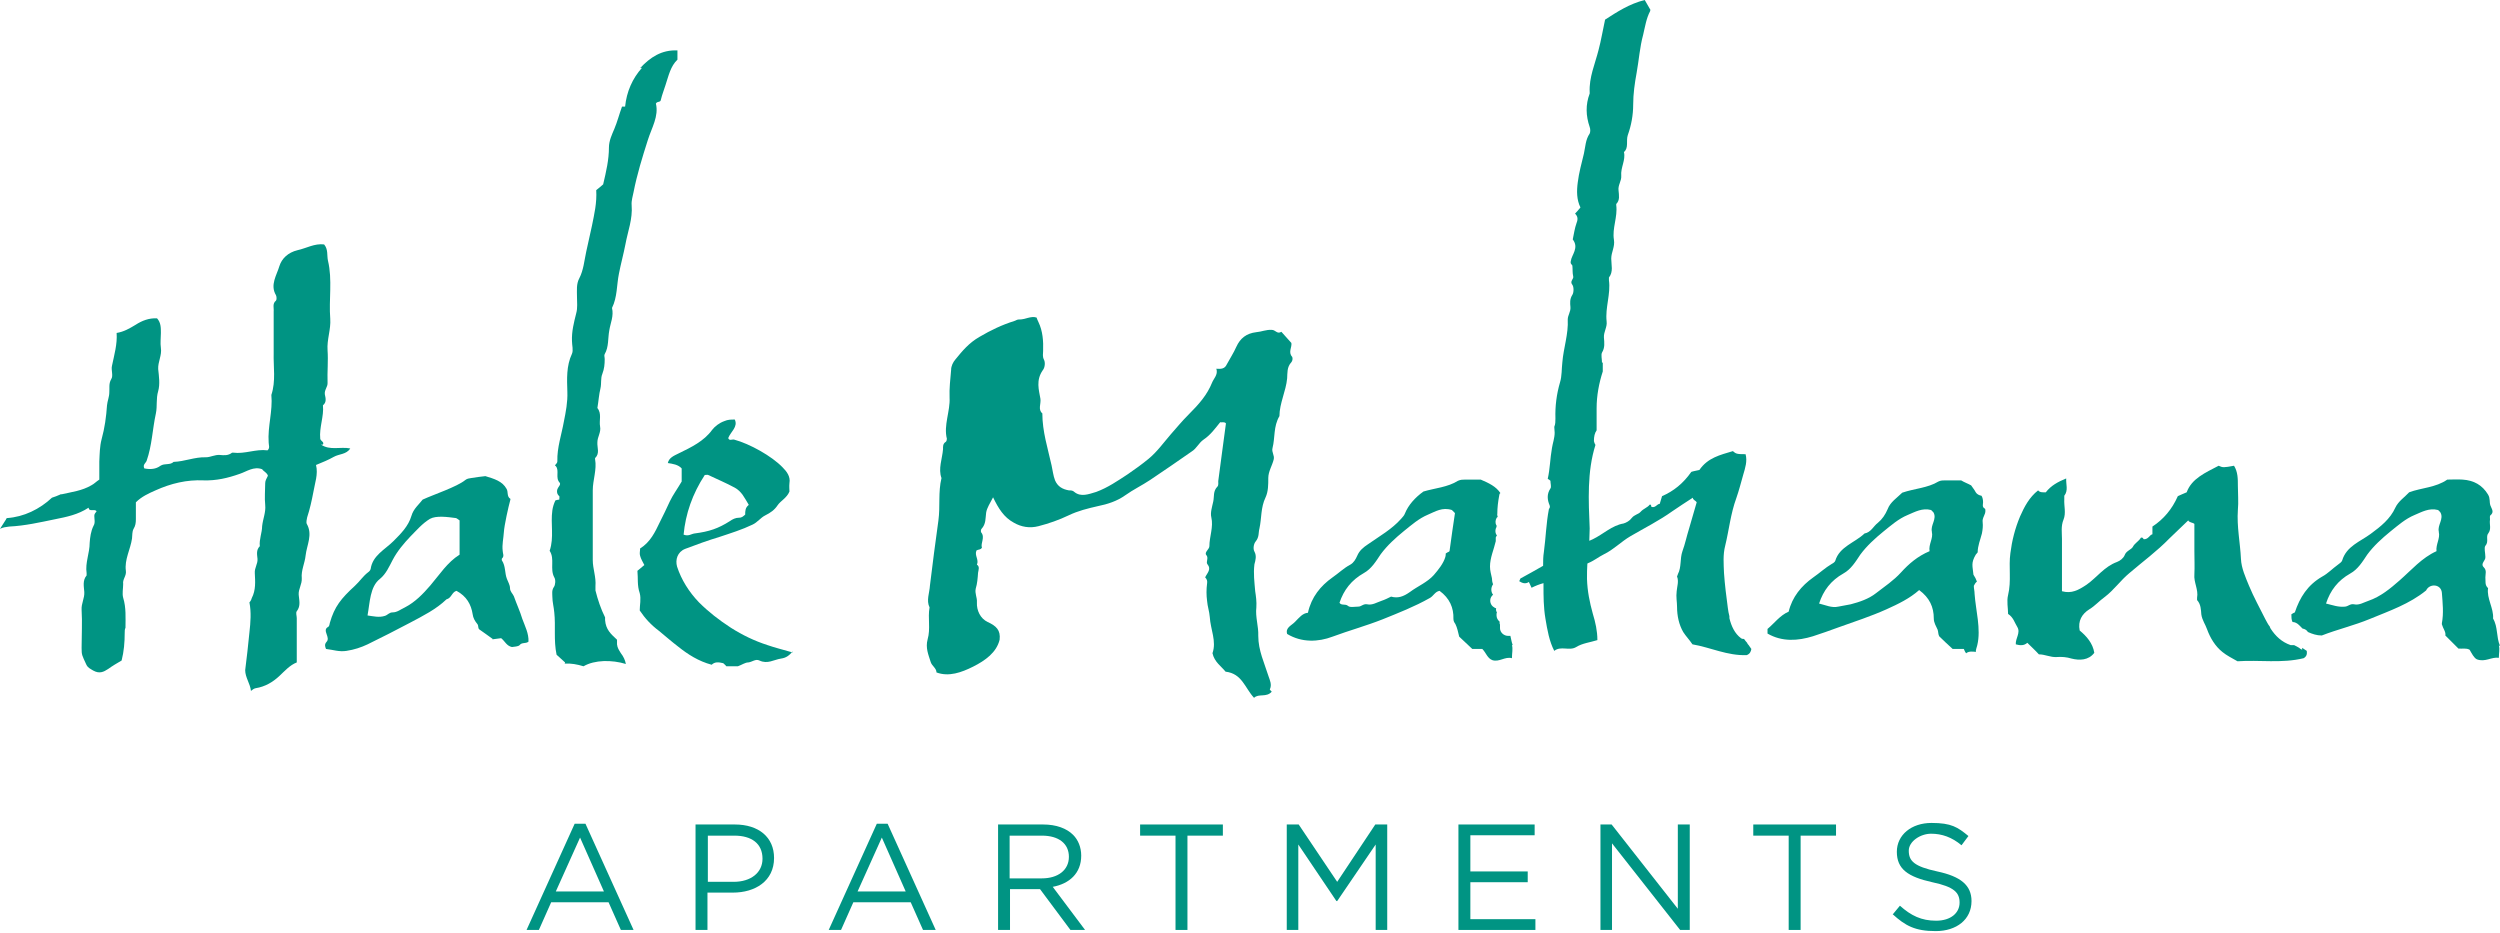 <svg width="300" height="112" viewBox="0 0 300 112" fill="none" xmlns="http://www.w3.org/2000/svg">
<path d="M69.607 100.508L72.471 106.975H66.698L69.607 100.508ZM68.961 98.845L63.187 111.594H64.665L66.143 108.268H73.025L74.504 111.594H76.028L70.254 98.845H68.915H68.961Z" fill="#009483"/>
<path d="M83.464 98.938H88.175C91.039 98.938 92.887 100.462 92.887 102.956C92.887 105.727 90.624 107.113 87.945 107.113H84.896V111.594H83.464V98.938ZM88.037 105.82C90.115 105.82 91.501 104.711 91.501 103.049C91.501 101.201 90.162 100.277 88.129 100.277H84.942V105.82H88.083H88.037Z" fill="#009483"/>
<path d="M105.173 98.845H106.513L112.286 111.594H110.762L109.284 108.268H102.402L100.924 111.594H99.446L105.219 98.845H105.173ZM108.684 106.975L105.82 100.508L102.91 106.975H108.684Z" fill="#009483"/>
<path d="M119.723 98.938H125.173C126.744 98.938 127.991 99.4 128.776 100.185C129.376 100.785 129.746 101.663 129.746 102.679C129.746 104.804 128.314 106.051 126.328 106.42L130.208 111.594H128.453L124.804 106.697H121.201V111.594H119.769V98.938H119.723ZM125.035 105.404C126.928 105.404 128.268 104.434 128.268 102.818C128.268 101.247 127.067 100.277 125.035 100.277H121.155V105.404H125.035Z" fill="#009483"/>
<path d="M141.062 100.277H136.813V98.938H146.744V100.277H142.494V111.594H141.062V100.277Z" fill="#009483"/>
<path d="M154.411 98.938H155.843L160.462 105.82L165.035 98.938H166.467V111.594H165.081V101.339L160.462 108.129H160.37L155.797 101.339V111.594H154.411V98.938Z" fill="#009483"/>
<path d="M175.012 98.938H184.157V100.231H176.443V104.573H183.326V105.866H176.443V110.3H184.249V111.594H175.012V98.938Z" fill="#009483"/>
<path d="M192.055 98.938H193.395L201.339 109.053V98.938H202.771V111.594H201.617L193.441 101.201V111.594H192.055V98.938Z" fill="#009483"/>
<path d="M214.642 100.277H210.393V98.938H220.323V100.277H216.074V111.594H214.642V100.277Z" fill="#009483"/>
<path d="M227.113 109.746L227.991 108.684C229.33 109.885 230.577 110.485 232.333 110.485C234.088 110.485 235.15 109.561 235.15 108.314C235.15 107.113 234.503 106.42 231.871 105.866C228.961 105.219 227.621 104.296 227.621 102.217C227.621 100.185 229.376 98.753 231.778 98.753C234.18 98.753 234.919 99.261 236.212 100.323L235.381 101.432C234.226 100.462 233.025 100.046 231.732 100.046C230.439 100.046 229.053 100.97 229.053 102.079C229.053 103.326 229.7 103.972 232.471 104.573C235.289 105.173 236.582 106.236 236.582 108.129C236.582 110.346 234.781 111.732 232.286 111.732C229.792 111.732 228.637 111.085 227.113 109.7" fill="#009483"/>
<path d="M145.958 44.249C146.559 44.296 146.975 44.249 147.206 43.741C147.575 43.048 148.037 42.356 148.36 41.617C148.822 40.6 149.561 40 150.762 39.861C151.363 39.815 151.963 39.538 152.61 39.584C153.072 39.584 153.256 40.139 153.764 39.815C154.18 40.277 154.55 40.693 154.965 41.155C155.058 41.663 154.55 42.263 155.058 42.818C155.15 42.956 155.104 43.326 154.965 43.464C154.411 44.065 154.503 44.758 154.457 45.404C154.319 46.928 153.533 48.407 153.533 49.931C152.794 51.178 153.025 52.517 152.702 53.764C152.564 54.273 152.979 54.642 152.841 55.15C152.656 55.889 152.194 56.582 152.194 57.367C152.194 58.152 152.194 58.984 151.871 59.677C151.27 60.924 151.409 62.171 151.132 63.418C150.993 63.926 151.132 64.434 150.67 64.989C150.439 65.266 150.346 65.866 150.531 66.189C150.808 66.698 150.67 67.206 150.531 67.714C150.393 68.822 150.531 69.838 150.624 70.947C150.716 71.547 150.808 72.194 150.762 72.887C150.624 74.042 151.039 75.15 150.993 76.305C150.993 78.06 151.732 79.584 152.24 81.201C152.379 81.617 152.656 82.171 152.379 82.725C152.379 82.771 152.517 82.91 152.61 83.002C151.963 83.741 151.039 83.187 150.485 83.741C149.376 82.54 149.053 80.831 147.067 80.6C146.559 79.954 145.727 79.446 145.497 78.383C146.005 76.951 145.266 75.566 145.173 74.042C145.127 73.395 144.896 72.748 144.85 72.102C144.758 71.409 144.758 70.716 144.85 70.023C144.896 69.746 144.85 69.515 144.619 69.284C144.85 68.776 145.404 68.314 144.896 67.714C144.665 67.436 145.081 66.975 144.758 66.605C144.48 66.282 145.127 65.912 145.127 65.543C145.127 64.388 145.635 63.233 145.358 62.078C145.219 61.524 145.45 60.831 145.589 60.185C145.727 59.584 145.543 58.938 146.097 58.383C146.236 58.245 146.189 57.922 146.189 57.737C146.513 55.427 146.79 53.072 147.113 50.808C146.928 50.577 146.651 50.716 146.42 50.67C145.82 51.409 145.266 52.194 144.434 52.748C143.834 53.164 143.603 53.811 143.002 54.18C141.339 55.335 139.677 56.49 138.014 57.598C137.044 58.245 135.982 58.753 135.012 59.446C134.042 60.139 132.887 60.508 131.732 60.739C130.531 61.016 129.376 61.293 128.222 61.848C127.067 62.402 125.866 62.818 124.619 63.141C123.557 63.418 122.54 63.233 121.663 62.725C120.462 62.078 119.815 61.016 119.169 59.677C118.799 60.416 118.43 60.924 118.337 61.524C118.245 62.171 118.337 62.864 117.783 63.464C117.691 63.557 117.691 63.788 117.737 63.88C118.245 64.48 117.644 65.173 117.829 65.728C117.644 66.005 117.413 65.912 117.182 66.051C116.905 66.651 117.506 67.159 117.229 67.76C117.598 67.991 117.413 68.406 117.367 68.73C117.321 69.376 117.275 70.023 117.09 70.624C116.952 71.224 117.275 71.686 117.229 72.286C117.182 73.256 117.644 74.226 118.522 74.642C119.538 75.104 120.092 75.612 119.954 76.767C119.584 78.291 118.245 79.261 116.767 80C115.381 80.693 113.857 81.247 112.379 80.693C112.379 80.185 111.824 79.908 111.686 79.446C111.409 78.568 111.039 77.737 111.316 76.721C111.686 75.427 111.316 74.18 111.547 72.887C111.132 72.055 111.547 71.132 111.594 70.254C111.917 67.667 112.24 65.035 112.61 62.448C112.841 60.739 112.564 59.076 112.979 57.367C112.564 56.259 113.072 55.058 113.164 53.903C113.164 53.626 113.118 53.256 113.487 53.025C113.58 52.979 113.626 52.748 113.626 52.656C113.21 51.039 114.042 49.33 113.949 47.714C113.903 46.605 114.042 45.496 114.134 44.388C114.134 43.926 114.365 43.464 114.642 43.141C115.473 42.125 116.259 41.155 117.552 40.416C118.891 39.63 120.231 38.984 121.709 38.522C121.894 38.476 122.032 38.337 122.263 38.337C122.956 38.383 123.695 37.875 124.388 38.106C124.434 38.245 124.527 38.476 124.619 38.66C125.127 39.723 125.219 40.924 125.173 42.125C125.173 42.448 125.081 42.771 125.266 43.141C125.45 43.464 125.404 44.111 125.127 44.434C124.296 45.635 124.665 46.79 124.85 47.852C124.942 48.453 124.527 49.145 125.081 49.607C125.081 51.778 125.727 53.764 126.189 55.843C126.328 56.443 126.374 57.044 126.605 57.644C126.928 58.383 127.483 58.707 128.268 58.845C128.499 58.845 128.73 58.845 128.915 59.03C129.7 59.677 130.624 59.307 131.547 59.03C132.933 58.522 134.134 57.691 135.335 56.905C136.212 56.305 137.044 55.704 137.829 55.058C138.845 54.226 139.63 53.118 140.508 52.102C141.201 51.316 141.848 50.531 142.587 49.792C143.926 48.453 144.85 47.39 145.45 45.912C145.635 45.45 146.097 45.035 146.005 44.434" fill="#009483"/>
<path d="M38.753 53.349C38.938 53.025 38.476 52.933 38.43 52.656C38.291 51.27 38.892 49.977 38.753 48.637C39.215 48.268 39.076 47.76 38.984 47.344C38.892 46.79 39.353 46.42 39.307 45.912C39.261 44.619 39.4 43.326 39.307 42.032C39.215 40.739 39.723 39.538 39.63 38.245C39.446 35.935 39.908 33.58 39.353 31.27C39.215 30.624 39.4 29.931 38.892 29.33C37.737 29.192 36.767 29.792 35.704 30.023C34.55 30.3 33.811 31.039 33.533 31.917C33.21 33.025 32.379 34.18 33.118 35.427C33.21 35.612 33.21 35.981 33.118 36.074C32.656 36.443 32.887 36.952 32.841 37.367C32.841 39.03 32.841 40.693 32.841 42.356C32.794 44.019 33.118 45.727 32.563 47.39C32.748 49.33 32.102 51.178 32.24 53.118C32.24 53.395 32.425 53.764 32.102 54.042C30.716 53.857 29.376 54.504 27.991 54.319C27.945 54.319 27.852 54.319 27.852 54.319C27.39 54.688 26.882 54.642 26.374 54.596C25.774 54.55 25.266 54.873 24.711 54.873C23.372 54.827 22.171 55.381 20.831 55.427C20.416 55.843 19.769 55.566 19.261 55.889C18.707 56.305 18.06 56.351 17.321 56.212C17.09 55.751 17.506 55.566 17.598 55.289C18.245 53.441 18.291 51.501 18.707 49.607C18.892 48.73 18.707 47.852 18.984 46.928C19.215 46.097 19.076 45.173 18.984 44.296C18.938 43.418 19.446 42.633 19.307 41.755C19.215 41.155 19.307 40.554 19.307 39.954C19.307 39.307 19.307 38.707 18.845 38.199C17.875 38.152 17.044 38.476 16.259 38.984C15.566 39.4 14.873 39.815 13.995 39.954C14.088 41.293 13.718 42.54 13.441 43.88C13.303 44.388 13.626 45.081 13.349 45.496C13.025 46.051 13.164 46.559 13.118 47.067C13.118 47.621 12.887 48.129 12.841 48.637C12.748 50.023 12.563 51.363 12.194 52.702C11.963 53.58 11.963 54.457 11.917 55.381C11.917 56.12 11.917 56.859 11.917 57.552C11.547 57.783 11.316 58.06 10.947 58.245C9.838 58.892 8.637 59.03 7.436 59.307C7.344 59.307 7.252 59.307 7.206 59.353C6.882 59.492 6.559 59.63 6.236 59.723C4.758 61.108 2.864 62.032 0.831 62.171C0.831 62.171 0.785 62.217 0.739 62.263C0.739 62.309 0.693 62.402 0.647 62.448C0.416 62.771 0.231 63.141 0 63.464C0.323 63.279 0.739 63.233 1.109 63.187C3.002 63.095 4.804 62.679 6.605 62.309C7.991 62.032 9.376 61.755 10.624 60.924C10.716 61.478 11.316 61.016 11.594 61.34C11.501 61.524 11.316 61.617 11.316 61.894C11.316 62.309 11.455 62.725 11.224 63.095C10.901 63.741 10.808 64.48 10.762 65.127C10.762 66.374 10.208 67.529 10.393 68.776C10.393 68.868 10.393 69.007 10.393 69.053C9.885 69.654 10.069 70.393 10.116 71.039C10.162 71.778 9.746 72.425 9.792 73.164C9.885 74.688 9.792 76.213 9.792 77.737C9.792 78.614 9.838 78.614 10.346 79.723C10.531 80.139 10.808 80.231 11.178 80.462C11.917 80.878 12.425 80.647 12.979 80.277C13.487 79.908 14.042 79.584 14.596 79.261C14.873 78.152 14.965 77.09 14.965 75.935C14.965 75.704 14.965 75.52 15.058 75.335C15.058 74.134 15.15 72.933 14.781 71.732C14.642 71.224 14.781 70.624 14.781 70.069C14.688 69.515 15.196 69.099 15.104 68.499C14.919 67.159 15.658 65.912 15.843 64.619C15.889 64.249 15.843 63.788 16.028 63.464C16.259 63.095 16.305 62.725 16.305 62.309V60.277C16.998 59.584 17.829 59.215 18.66 58.845C20.508 58.014 22.402 57.552 24.434 57.644C25.958 57.691 27.344 57.367 28.776 56.859C29.607 56.582 30.439 55.935 31.455 56.305C31.64 56.582 32.055 56.721 32.148 57.09C32.009 57.413 31.825 57.644 31.825 57.968C31.825 58.845 31.732 59.723 31.825 60.6C31.917 61.478 31.547 62.263 31.455 63.141C31.455 63.926 31.085 64.711 31.178 65.543C30.716 66.005 30.855 66.559 30.901 67.067C30.947 67.667 30.531 68.129 30.577 68.776C30.624 69.792 30.716 70.808 30.208 71.778C30.162 71.963 30.069 72.148 29.931 72.286C30.162 73.441 30.069 74.688 29.931 75.889C29.792 77.413 29.607 78.891 29.423 80.416C29.423 81.293 30.023 82.032 30.116 82.91C30.3 82.771 30.439 82.633 30.67 82.587C31.825 82.402 32.748 81.848 33.533 81.109C34.18 80.508 34.781 79.815 35.612 79.492V74.18C35.612 73.903 35.473 73.534 35.612 73.349C36.12 72.702 35.889 72.009 35.843 71.363C35.797 70.67 36.259 70.115 36.212 69.376C36.12 68.453 36.582 67.575 36.674 66.651C36.813 65.404 37.552 64.157 36.813 62.864C36.721 62.679 36.813 62.309 36.859 62.078C37.182 61.108 37.413 60.046 37.598 59.076C37.783 57.968 38.199 56.905 37.922 55.797C38.707 55.473 39.4 55.196 40.046 54.827C40.693 54.457 41.57 54.55 42.032 53.811C40.831 53.58 39.584 54.088 38.522 53.349" fill="#009483"/>
<path d="M276.259 77.968C276.12 77.921 275.982 77.829 275.889 77.737C275.704 77.644 275.52 77.506 275.289 77.413C275.15 77.413 275.012 77.413 274.873 77.413C273.811 77.044 273.072 76.351 272.471 75.427C272.471 75.381 272.379 75.289 272.379 75.196C272.148 74.919 272.009 74.596 271.824 74.272C271.178 72.979 270.439 71.64 269.885 70.3C269.469 69.284 268.961 68.175 268.915 67.067C268.822 65.127 268.406 63.187 268.545 61.201C268.637 60.231 268.545 59.261 268.545 58.291C268.545 57.46 268.545 56.628 268.083 55.889C266.836 56.12 266.744 56.12 266.236 55.889C264.665 56.721 263.002 57.413 262.402 59.076C261.986 59.261 261.617 59.4 261.34 59.538C260.647 61.108 259.63 62.309 258.291 63.187V64.111C257.921 64.203 257.829 64.711 257.275 64.711C257.182 64.711 257.182 64.434 256.905 64.527C256.674 64.942 256.166 65.173 255.935 65.635C255.751 65.958 255.15 66.097 254.965 66.605C254.827 66.975 254.411 67.298 254.042 67.436C252.517 67.991 251.64 69.284 250.393 70.162C249.423 70.808 248.591 71.27 247.436 70.947V67.159C247.436 66.328 247.436 65.496 247.436 64.665C247.436 63.926 247.298 63.141 247.621 62.356C247.945 61.57 247.667 60.739 247.714 59.908C247.714 59.769 247.714 59.584 247.714 59.492C248.222 58.845 247.898 58.106 247.945 57.413C246.928 57.829 246.097 58.291 245.497 59.076C245.127 59.076 244.804 59.122 244.573 58.845C243.51 59.677 242.91 60.831 242.402 61.986C241.801 63.418 241.432 64.896 241.247 66.374C241.016 68.037 241.386 69.7 240.97 71.409C240.785 72.148 240.97 72.979 240.97 73.672C241.617 74.088 241.755 74.734 242.079 75.243C242.494 75.935 241.848 76.582 241.894 77.321C242.402 77.46 242.864 77.506 243.279 77.136C243.741 77.598 244.249 78.06 244.665 78.522C245.404 78.522 246.051 78.891 246.79 78.845C247.39 78.799 247.991 78.845 248.591 79.03C249.515 79.261 250.624 79.261 251.316 78.337C251.132 77.183 250.393 76.351 249.561 75.658C249.33 74.504 249.838 73.672 250.716 73.118C251.409 72.702 251.917 72.102 252.564 71.64C253.672 70.808 254.457 69.654 255.52 68.776C257.136 67.39 258.845 66.143 260.323 64.619C261.062 63.88 261.848 63.187 262.587 62.448C262.725 62.725 263.095 62.679 263.326 62.864V66.143C263.326 67.067 263.372 67.991 263.326 68.915C263.233 69.885 263.834 70.762 263.649 71.732C263.649 71.825 263.649 71.963 263.649 72.009C264.111 72.517 264.111 73.164 264.157 73.718C264.249 74.411 264.665 74.965 264.85 75.52C265.219 76.536 265.82 77.552 266.697 78.245C267.206 78.66 267.852 78.984 268.499 79.353C271.132 79.169 273.811 79.63 276.443 78.984C276.813 78.753 276.859 78.476 276.813 78.106C276.628 77.968 276.443 77.875 276.259 77.737" fill="#009483"/>
<path d="M292.656 63.834C292.841 64.619 292.286 65.312 292.379 66.143C290.624 66.928 289.376 68.406 287.945 69.654C286.836 70.624 285.681 71.594 284.203 72.102C283.649 72.286 283.095 72.656 282.494 72.517C282.032 72.425 281.801 72.748 281.432 72.794C280.6 72.887 279.908 72.61 279.122 72.425C279.631 70.855 280.554 69.654 282.032 68.822C282.956 68.314 283.51 67.39 284.065 66.559C284.85 65.496 285.82 64.619 286.836 63.788C287.76 63.048 288.637 62.263 289.746 61.801C290.624 61.432 291.501 60.924 292.564 61.201C292.61 61.247 292.748 61.34 292.841 61.478C293.303 62.263 292.471 63.002 292.656 63.788M300 77.506C299.538 76.443 299.769 75.243 299.169 74.226C299.261 72.979 298.383 71.825 298.568 70.577C298.152 70.208 298.291 69.746 298.245 69.284C298.245 68.868 298.43 68.453 298.06 68.083C297.598 67.621 298.291 67.298 298.245 66.836C298.245 66.374 298.06 65.728 298.245 65.496C298.707 64.989 298.245 64.388 298.614 63.972C298.984 63.464 298.707 62.91 298.799 62.356C298.799 62.171 298.753 61.894 298.845 61.848C299.353 61.432 298.984 61.062 298.845 60.647C298.707 60.231 298.845 59.815 298.568 59.353C297.875 58.199 296.859 57.644 295.52 57.552C294.873 57.506 294.273 57.552 293.672 57.552C292.286 58.522 290.577 58.522 289.099 59.076C288.545 59.677 287.806 60.139 287.437 60.924C286.836 62.263 285.681 63.187 284.48 64.065C283.233 64.989 281.57 65.543 281.062 67.252C281.016 67.436 280.739 67.621 280.554 67.76C279.908 68.222 279.353 68.822 278.661 69.192C276.905 70.208 275.982 71.686 275.381 73.487C275.243 73.534 275.104 73.626 274.965 73.718C274.965 74.042 274.965 74.365 275.104 74.642C275.381 74.642 275.658 74.781 275.889 75.011C276.028 75.15 276.166 75.289 276.305 75.427C276.582 75.473 276.813 75.612 276.952 75.843C277.46 76.074 278.014 76.259 278.614 76.259C280.508 75.52 282.494 75.058 284.388 74.272C286.744 73.302 289.146 72.471 291.132 70.855C291.547 69.977 292.933 70.069 293.025 71.132C293.118 72.379 293.256 73.58 293.025 74.781C293.025 74.781 293.025 74.873 293.025 74.919C293.164 75.427 293.534 75.843 293.441 76.259C294.042 76.859 294.55 77.367 295.012 77.829C295.473 77.875 295.935 77.737 296.351 77.968C296.628 78.43 296.859 78.938 297.229 79.122C298.245 79.492 298.984 78.799 299.861 78.938C299.861 78.383 300 77.875 299.861 77.46" fill="#009483"/>
<path d="M209.885 77.46C209.792 77.367 209.7 77.275 209.654 77.136C209.515 76.998 209.423 76.859 209.284 76.674C209.146 76.674 209.053 76.674 208.915 76.582C208.176 76.028 207.76 75.15 207.529 74.18C207.529 74.088 207.529 74.042 207.529 73.949C207.436 73.626 207.39 73.302 207.344 72.979C207.159 71.594 206.975 70.162 206.882 68.776C206.836 67.667 206.744 66.559 207.021 65.496C207.483 63.603 207.667 61.663 208.36 59.769C208.684 58.845 208.915 57.922 209.192 56.952C209.423 56.166 209.7 55.335 209.469 54.504C208.406 54.504 208.314 54.457 207.945 54.134C206.42 54.596 204.942 54.919 203.926 56.397C203.557 56.49 203.187 56.536 202.956 56.628C201.986 58.014 200.831 58.938 199.446 59.538L199.169 60.462C198.845 60.462 198.661 60.97 198.199 60.831C198.106 60.831 198.199 60.508 197.968 60.554C197.691 60.924 197.229 61.016 196.859 61.432C196.628 61.709 196.12 61.755 195.797 62.171C195.566 62.494 195.15 62.725 194.827 62.818C193.441 63.048 192.379 64.111 191.132 64.711C190.993 64.757 190.855 64.85 190.716 64.896C190.716 64.434 190.762 63.926 190.762 63.418C190.624 60.092 190.439 56.582 191.455 53.395C191.363 53.256 191.316 53.118 191.27 52.933C191.27 52.379 191.363 51.963 191.594 51.64C191.594 50.947 191.594 50.208 191.594 49.515C191.594 49.376 191.594 49.192 191.594 49.007C191.594 47.483 191.871 46.005 192.333 44.573C192.333 44.203 192.333 43.88 192.333 43.464C192.333 43.464 192.286 43.51 192.24 43.557C192.24 43.095 192.102 42.587 192.24 42.309C192.61 41.709 192.517 41.108 192.471 40.508C192.425 39.815 192.887 39.261 192.794 38.568C192.61 36.905 193.303 35.289 193.072 33.626C193.072 33.533 193.072 33.395 193.072 33.303C193.626 32.61 193.349 31.778 193.349 31.039C193.349 30.254 193.811 29.607 193.672 28.776C193.441 27.39 194.134 26.051 193.949 24.619C193.949 24.573 193.949 24.48 193.949 24.48C194.411 24.018 194.273 23.418 194.226 22.864C194.134 22.217 194.596 21.709 194.55 21.108C194.457 20.092 195.104 19.215 194.873 18.245C195.473 17.737 195.104 16.905 195.335 16.212C195.751 15.058 195.982 13.811 195.982 12.563C195.982 11.27 196.166 9.977 196.397 8.73C196.674 7.206 196.767 5.681 197.182 4.157C197.413 3.187 197.552 2.217 198.014 1.339C198.014 1.293 198.014 1.247 198.06 1.201C197.737 0.647 197.552 0.323 197.367 0C195.52 0.462 194.042 1.432 192.61 2.356C192.333 3.603 192.148 4.804 191.824 6.005C191.409 7.667 190.67 9.284 190.762 11.085C190.762 11.132 190.762 11.178 190.762 11.224C190.254 12.563 190.3 13.903 190.762 15.242C190.855 15.473 190.855 15.843 190.762 16.028C190.254 16.767 190.254 17.598 190.069 18.43C189.792 19.584 189.469 20.739 189.33 21.894C189.192 22.91 189.192 23.972 189.654 24.896C189.423 25.173 189.238 25.404 189.007 25.635C189.33 25.958 189.376 26.282 189.192 26.744C188.961 27.39 188.868 28.083 188.73 28.73C189.515 29.746 188.591 30.577 188.499 31.316C188.406 31.686 188.637 31.732 188.684 31.871C188.73 32.286 188.684 32.748 188.776 33.118C188.915 33.487 188.314 33.718 188.684 34.18C188.868 34.411 188.868 35.104 188.684 35.381C188.36 35.889 188.406 36.351 188.453 36.859C188.499 37.413 188.129 37.829 188.129 38.337C188.222 40.092 187.621 41.755 187.483 43.464C187.39 44.249 187.436 45.127 187.206 45.866C186.79 47.298 186.605 48.73 186.651 50.208C186.651 50.577 186.651 50.901 186.513 51.224C186.513 51.455 186.559 51.686 186.559 51.917C186.559 52.563 186.328 53.164 186.236 53.764C186.005 55.058 186.005 56.259 185.727 57.46C185.82 57.506 185.958 57.598 186.051 57.691C186.051 58.014 186.189 58.43 186.051 58.614C185.589 59.307 185.681 60 185.958 60.647C186.051 60.924 185.912 60.97 185.866 61.108C185.543 62.771 185.497 64.527 185.266 66.236C185.173 66.79 185.173 67.344 185.173 67.898C184.296 68.406 183.372 68.915 182.448 69.423C182.402 69.515 182.356 69.654 182.309 69.746C182.679 69.977 183.048 70.115 183.464 69.838C183.557 70.069 183.695 70.3 183.788 70.531C184.249 70.3 184.711 70.115 185.219 69.977C185.219 70.069 185.219 70.162 185.219 70.208C185.219 71.547 185.219 72.841 185.45 74.226C185.681 75.612 185.912 76.951 186.513 78.106C187.298 77.46 188.314 78.152 189.145 77.644C189.885 77.183 190.808 77.09 191.686 76.813C191.686 75.704 191.455 74.688 191.132 73.626C190.762 72.286 190.485 70.947 190.439 69.469C190.439 68.868 190.439 68.222 190.485 67.621C190.485 67.621 190.531 67.621 190.577 67.575C191.27 67.298 191.824 66.836 192.471 66.513C193.626 65.958 194.55 64.989 195.658 64.342C197.321 63.372 199.076 62.494 200.693 61.34C201.478 60.785 202.309 60.277 203.141 59.723C203.141 60 203.464 60.046 203.603 60.277L202.679 63.464C202.402 64.342 202.217 65.266 201.894 66.143C201.57 67.067 201.801 68.037 201.339 68.915C201.339 69.007 201.247 69.099 201.247 69.192C201.478 69.746 201.247 70.393 201.201 70.947C201.109 71.64 201.247 72.24 201.247 72.841C201.247 73.903 201.478 74.965 201.986 75.843C202.309 76.351 202.725 76.767 203.095 77.321C205.266 77.691 207.298 78.707 209.607 78.614C209.977 78.476 210.115 78.199 210.162 77.875C210.069 77.737 209.931 77.552 209.838 77.413" fill="#009483"/>
<path d="M77.044 8.129C75.889 9.423 75.196 10.993 75.012 12.794C74.873 12.794 74.781 12.794 74.642 12.794C74.319 13.672 74.088 14.596 73.718 15.473C73.441 16.12 73.072 16.905 73.072 17.691C73.072 19.169 72.748 20.554 72.379 22.125C72.194 22.309 71.825 22.587 71.547 22.818C71.64 24.342 71.316 25.681 71.039 27.067C70.808 28.129 70.577 29.145 70.346 30.208C70.115 31.27 70.023 32.425 69.515 33.395C69.145 34.088 69.238 34.827 69.238 35.612C69.238 36.259 69.33 36.952 69.145 37.598C68.868 38.707 68.591 39.769 68.637 40.924C68.637 41.432 68.822 42.032 68.637 42.448C67.945 43.926 68.037 45.496 68.083 47.021C68.129 48.268 67.898 49.423 67.667 50.577C67.39 52.148 66.836 53.718 66.882 55.335C66.882 55.612 66.698 55.658 66.605 55.843C66.605 55.843 66.651 55.935 66.698 55.935C67.159 56.49 66.605 57.321 67.159 57.922C67.344 58.152 66.975 58.43 66.882 58.707C66.79 58.984 66.836 59.307 67.113 59.538C67.159 59.584 67.113 59.815 67.113 59.954C66.975 59.954 66.836 60 66.651 60.046C66.466 60.416 66.328 60.878 66.282 61.247C66.051 62.864 66.513 64.48 65.958 66.097C66.605 67.067 65.958 68.268 66.513 69.284C66.698 69.561 66.651 70.208 66.466 70.439C66.189 70.855 66.282 71.224 66.282 71.594C66.282 72.24 66.466 72.887 66.513 73.487C66.698 75.15 66.42 76.813 66.79 78.568C67.113 78.845 67.436 79.169 67.806 79.492C67.806 79.492 67.806 79.584 67.76 79.63C68.499 79.584 69.284 79.723 70.023 79.954C71.363 79.169 73.441 79.169 75.104 79.677C75.012 79.215 74.827 78.799 74.504 78.383C74.272 78.014 74.088 77.737 74.042 77.321C74.042 77.136 74.042 76.951 74.042 76.767C73.302 76.074 72.702 75.566 72.61 74.411C72.61 74.272 72.61 74.18 72.61 74.088C72.102 73.072 71.732 71.963 71.455 70.855C71.455 70.67 71.455 70.485 71.455 70.346C71.547 69.238 71.132 68.268 71.132 67.206C71.132 64.434 71.132 61.617 71.132 58.845C71.132 57.598 71.64 56.351 71.409 55.104C71.409 55.058 71.409 54.965 71.409 54.965C72.009 54.411 71.64 53.718 71.686 53.072C71.686 52.425 72.148 51.871 72.009 51.178C71.871 50.439 72.24 49.654 71.686 48.961C71.825 48.175 71.871 47.344 72.055 46.605C72.194 46.005 72.055 45.404 72.286 44.85C72.517 44.249 72.564 43.695 72.564 43.095C72.564 42.864 72.471 42.633 72.564 42.494C73.072 41.617 72.933 40.6 73.118 39.63C73.256 38.753 73.672 37.922 73.441 36.952C74.088 35.658 73.995 34.18 74.272 32.841C74.504 31.64 74.827 30.485 75.058 29.284C75.335 27.76 75.935 26.282 75.797 24.619C75.751 24.065 75.935 23.557 76.028 23.049C76.443 20.924 77.09 18.845 77.737 16.813C78.199 15.335 79.076 13.949 78.707 12.425C78.891 12.102 79.261 12.333 79.307 11.963C79.446 11.363 79.677 10.808 79.861 10.208C80.231 9.099 80.462 7.945 81.293 7.159V6.051C79.4 5.958 78.014 6.882 76.813 8.176" fill="#009483"/>
<path d="M89.838 60.554C89.33 59.723 89.007 58.984 88.175 58.522C87.159 57.968 86.051 57.506 84.989 56.998C84.896 56.952 84.711 56.998 84.573 56.998C83.095 59.261 82.263 61.663 82.032 64.157C82.633 64.388 82.956 64.065 83.326 64.019C85.127 63.788 86.189 63.418 87.575 62.54C87.898 62.309 88.268 62.125 88.684 62.125C89.053 62.125 89.192 61.94 89.423 61.755C89.423 61.34 89.423 60.924 89.838 60.6M95.15 78.152C94.688 78.66 94.365 78.938 93.718 79.03C92.841 79.169 92.102 79.723 91.132 79.261C90.67 79.03 90.254 79.446 89.792 79.492C89.423 79.492 89.053 79.769 88.545 79.954H87.159C87.067 79.815 86.882 79.677 86.79 79.584C86.236 79.446 85.774 79.4 85.404 79.769C83.834 79.353 82.54 78.522 81.386 77.598C80.6 76.998 79.861 76.351 79.076 75.704C78.152 75.011 77.413 74.226 76.767 73.256C76.767 72.61 76.951 71.871 76.767 71.178C76.443 70.254 76.582 69.376 76.49 68.499C76.767 68.268 77.044 68.037 77.321 67.806C77.136 67.436 76.905 67.067 76.813 66.698C76.721 66.42 76.813 66.143 76.813 65.82C78.06 65.035 78.614 63.834 79.169 62.679C79.584 61.848 80 61.016 80.37 60.185C80.739 59.4 81.293 58.66 81.801 57.783V56.212C81.386 55.751 80.739 55.658 80.139 55.566C80.277 54.919 80.878 54.688 81.432 54.411C82.956 53.672 84.48 52.933 85.45 51.593C85.774 51.178 86.282 50.762 86.928 50.531C87.344 50.346 87.714 50.346 88.175 50.346C88.591 51.224 87.667 51.825 87.39 52.563C87.483 52.933 87.852 52.702 88.083 52.748C89.977 53.256 92.61 54.734 93.903 56.074C94.411 56.582 94.873 57.182 94.734 57.968C94.688 58.383 94.734 58.753 94.734 58.984C94.411 59.769 93.672 60.092 93.302 60.647C92.933 61.201 92.471 61.524 91.825 61.848C91.27 62.125 90.901 62.679 90.3 62.956C89.053 63.557 87.714 63.972 86.328 64.434C84.942 64.85 83.557 65.358 82.217 65.866C81.293 66.236 81.016 67.159 81.247 67.991C81.755 69.561 82.679 71.039 83.88 72.286C84.989 73.395 86.282 74.411 87.714 75.335C89.099 76.213 90.531 76.905 92.102 77.413C93.025 77.737 93.995 77.968 95.104 78.291" fill="#009483"/>
<path d="M44.111 73.857C44.804 73.949 45.496 74.134 46.189 73.903C46.513 73.811 46.697 73.487 47.113 73.487C47.667 73.487 48.083 73.118 48.591 72.887C49.838 72.24 50.762 71.27 51.64 70.254C52.748 68.961 53.672 67.483 55.15 66.559C55.15 65.127 55.15 63.788 55.15 62.448C54.965 62.309 54.827 62.217 54.734 62.171C53.672 62.032 52.333 61.848 51.593 62.263C50.67 62.818 49.977 63.649 49.238 64.388C48.453 65.219 47.667 66.143 47.113 67.206C46.697 67.991 46.328 68.868 45.589 69.469C44.388 70.393 44.388 72.333 44.111 73.811M59.122 76.674C58.568 76.259 58.014 75.889 57.506 75.52C57.321 75.335 57.46 75.104 57.275 74.873C56.998 74.55 56.767 74.134 56.721 73.718C56.536 72.517 55.981 71.547 54.781 70.901C54.226 71.039 54.18 71.778 53.58 71.917C52.333 73.118 50.762 73.903 49.192 74.734C47.529 75.612 45.82 76.49 44.111 77.321C43.326 77.691 42.494 77.968 41.57 78.106C40.693 78.245 39.954 77.968 39.122 77.875C38.984 77.552 38.938 77.321 39.169 77.044C39.723 76.49 38.614 75.658 39.353 75.243C39.538 75.15 39.538 74.919 39.584 74.734C40.139 72.794 40.924 71.825 42.587 70.3C43.141 69.792 43.557 69.145 44.157 68.684C44.296 68.591 44.434 68.453 44.48 68.268C44.711 66.651 46.189 65.958 47.206 64.942C48.129 64.019 49.007 63.141 49.376 61.894C49.607 61.062 50.3 60.508 50.716 59.954C52.009 59.353 54.827 58.43 55.843 57.598C56.074 57.413 56.305 57.413 56.536 57.367C57.136 57.275 57.737 57.182 58.245 57.136C59.307 57.46 60.277 57.737 60.785 58.66C61.016 59.03 60.785 59.584 61.247 59.861V59.954C61.016 60.785 60.508 63.048 60.462 63.88C60.416 64.619 60.231 65.358 60.323 66.097C60.323 66.42 60.554 66.744 60.231 67.021C60.231 67.021 60.185 67.206 60.231 67.252C60.693 67.945 60.554 68.776 60.831 69.469C60.97 69.838 61.201 70.208 61.201 70.577C61.201 70.993 61.524 71.224 61.663 71.547C61.986 72.471 62.402 73.349 62.679 74.272C63.002 75.15 63.464 76.028 63.418 76.998C63.095 77.275 62.633 77.044 62.356 77.413C62.171 77.598 61.709 77.598 61.432 77.644C60.785 77.506 60.6 76.951 60.139 76.582L59.076 76.721L59.122 76.674Z" fill="#009483"/>
<path d="M173.903 66.189C173.764 66.236 173.626 66.328 173.487 66.42C173.487 66.559 173.487 66.698 173.441 66.836C173.21 67.621 172.61 68.36 172.055 69.007C171.27 69.885 170.115 70.346 169.192 71.039C168.406 71.594 167.76 71.825 166.928 71.594C166.559 71.778 166.189 71.963 165.774 72.102C165.219 72.286 164.665 72.656 164.065 72.517C163.603 72.425 163.372 72.794 163.002 72.794C162.587 72.794 161.986 72.933 161.755 72.702C161.432 72.425 160.97 72.702 160.739 72.333C161.247 70.808 162.171 69.607 163.649 68.776C164.573 68.268 165.127 67.344 165.681 66.513C166.467 65.45 167.436 64.573 168.453 63.741C169.376 63.002 170.254 62.217 171.363 61.755C172.24 61.386 173.072 60.831 174.226 61.201C174.273 61.247 174.411 61.386 174.596 61.57C174.365 63.002 174.18 64.48 173.949 66.097M181.524 77.413C181.386 77.044 181.339 76.674 181.247 76.305C181.155 76.305 181.062 76.305 180.97 76.305C180.462 76.305 180 75.889 180 75.381C180 75.243 180 75.15 180 75.012C180 74.965 180 74.873 179.954 74.827C179.954 74.734 179.954 74.642 179.954 74.596C179.723 74.411 179.584 74.134 179.584 73.857V73.764C179.584 73.672 179.584 73.58 179.63 73.487C179.538 73.349 179.492 73.164 179.538 72.979C179.446 72.979 179.4 72.979 179.307 72.887C178.845 72.656 178.707 72.055 178.938 71.64C178.984 71.547 179.076 71.455 179.169 71.363C178.891 71.039 178.891 70.485 179.169 70.115C179.076 69.885 179.03 69.607 179.03 69.376C178.938 68.915 178.799 68.499 178.799 67.991C178.799 66.928 179.261 65.958 179.492 64.942C179.492 64.804 179.492 64.665 179.492 64.527C179.492 64.434 179.584 64.342 179.63 64.249C179.4 63.972 179.4 63.557 179.584 63.233V63.141C179.584 63.141 179.584 63.095 179.584 63.048C179.4 62.818 179.446 62.402 179.584 62.171C179.584 62.125 179.677 62.078 179.723 62.032C179.723 61.94 179.63 61.801 179.677 61.663C179.677 60.924 179.769 60.185 179.908 59.446C179.908 59.353 179.954 59.215 180.046 59.169C179.538 58.383 178.66 57.968 177.691 57.552C177.182 57.552 176.49 57.552 175.797 57.552C175.52 57.552 175.289 57.552 174.965 57.691C173.718 58.476 172.194 58.568 170.808 58.984C169.792 59.723 169.007 60.6 168.591 61.617C168.499 61.894 168.268 62.078 168.129 62.263C167.021 63.51 165.543 64.342 164.157 65.312C163.603 65.681 163.141 66.051 162.864 66.698C162.679 67.113 162.448 67.529 162.032 67.76C161.247 68.175 160.647 68.776 159.908 69.284C158.476 70.3 157.367 71.64 156.951 73.534C156.305 73.58 155.889 74.134 155.427 74.596C155.012 75.058 154.226 75.289 154.457 76.074C156.212 77.136 158.199 77.044 159.908 76.397C161.894 75.658 163.926 75.104 165.912 74.319C167.852 73.534 169.746 72.794 171.547 71.778C172.009 71.547 172.194 70.993 172.748 70.901C173.949 71.778 174.457 72.933 174.411 74.272C174.411 74.504 174.503 74.688 174.642 74.873C174.873 75.335 174.965 75.843 175.104 76.397C175.612 76.859 176.12 77.367 176.674 77.875H177.875C178.337 78.337 178.476 78.984 179.076 79.215C179.908 79.492 180.6 78.753 181.432 78.984C181.432 78.383 181.57 77.829 181.432 77.413" fill="#009483"/>
<path d="M231.824 63.834C232.009 64.619 231.409 65.312 231.547 66.143C230.115 66.744 229.053 67.667 228.129 68.684C227.252 69.654 226.143 70.393 225.127 71.178C224.249 71.871 223.141 72.24 222.079 72.517C221.617 72.61 221.109 72.702 220.6 72.794C219.815 72.979 219.076 72.61 218.291 72.425C218.799 70.855 219.723 69.654 221.201 68.822C222.125 68.314 222.679 67.39 223.233 66.559C224.018 65.496 224.988 64.619 226.005 63.788C226.928 63.048 227.806 62.263 228.915 61.801C229.792 61.432 230.67 60.924 231.732 61.201C231.778 61.247 231.917 61.386 232.009 61.478C232.471 62.263 231.64 63.002 231.824 63.788M235.889 78.43C236.074 78.245 236.397 78.152 236.767 78.199C236.859 78.199 236.998 78.199 237.09 78.245C237.09 78.014 237.182 77.737 237.275 77.413C237.737 75.473 237.09 73.256 236.951 71.27C236.951 70.901 236.859 70.67 236.859 70.3C236.952 70.115 237.044 69.931 237.229 69.792C237.136 69.515 236.998 69.238 236.813 68.961C236.721 67.945 236.49 67.575 237.09 66.559C237.182 66.466 237.229 66.374 237.321 66.282C237.321 65.496 237.644 64.757 237.829 64.019C237.921 63.557 237.968 63.095 237.921 62.679C237.829 62.125 238.291 61.755 238.245 61.247C238.245 61.155 238.245 61.062 238.152 61.016C237.829 60.831 237.968 60.508 237.968 60.277C237.968 60 237.921 59.723 237.783 59.492C237.506 59.446 237.229 59.307 237.09 59.076C236.952 58.799 236.721 58.522 236.536 58.245C236.12 58.014 235.704 57.875 235.335 57.644C234.688 57.644 234.042 57.644 233.441 57.644C233.164 57.644 232.887 57.644 232.61 57.783C231.316 58.568 229.746 58.614 228.268 59.122C227.667 59.723 226.836 60.231 226.513 61.108C226.236 61.755 225.866 62.309 225.358 62.725C224.804 63.141 224.527 63.88 223.741 64.019C222.587 65.127 220.739 65.589 220.231 67.298C220.185 67.436 220 67.575 219.815 67.667C219.03 68.129 218.337 68.776 217.598 69.284C216.166 70.3 215.058 71.64 214.642 73.395C213.58 73.857 212.933 74.781 212.102 75.473V76.028C213.857 77.044 215.751 76.905 217.552 76.351C218.568 76.028 219.584 75.658 220.6 75.289C222.54 74.596 224.527 73.949 226.374 73.118C227.806 72.471 229.145 71.825 230.3 70.808C231.547 71.732 232.055 72.841 232.055 74.226C232.055 74.734 232.333 75.15 232.517 75.566C232.61 75.843 232.564 76.074 232.702 76.351C233.21 76.859 233.718 77.321 234.319 77.875H235.658C235.751 78.06 235.797 78.245 235.935 78.383" fill="#009483"/>
</svg>
